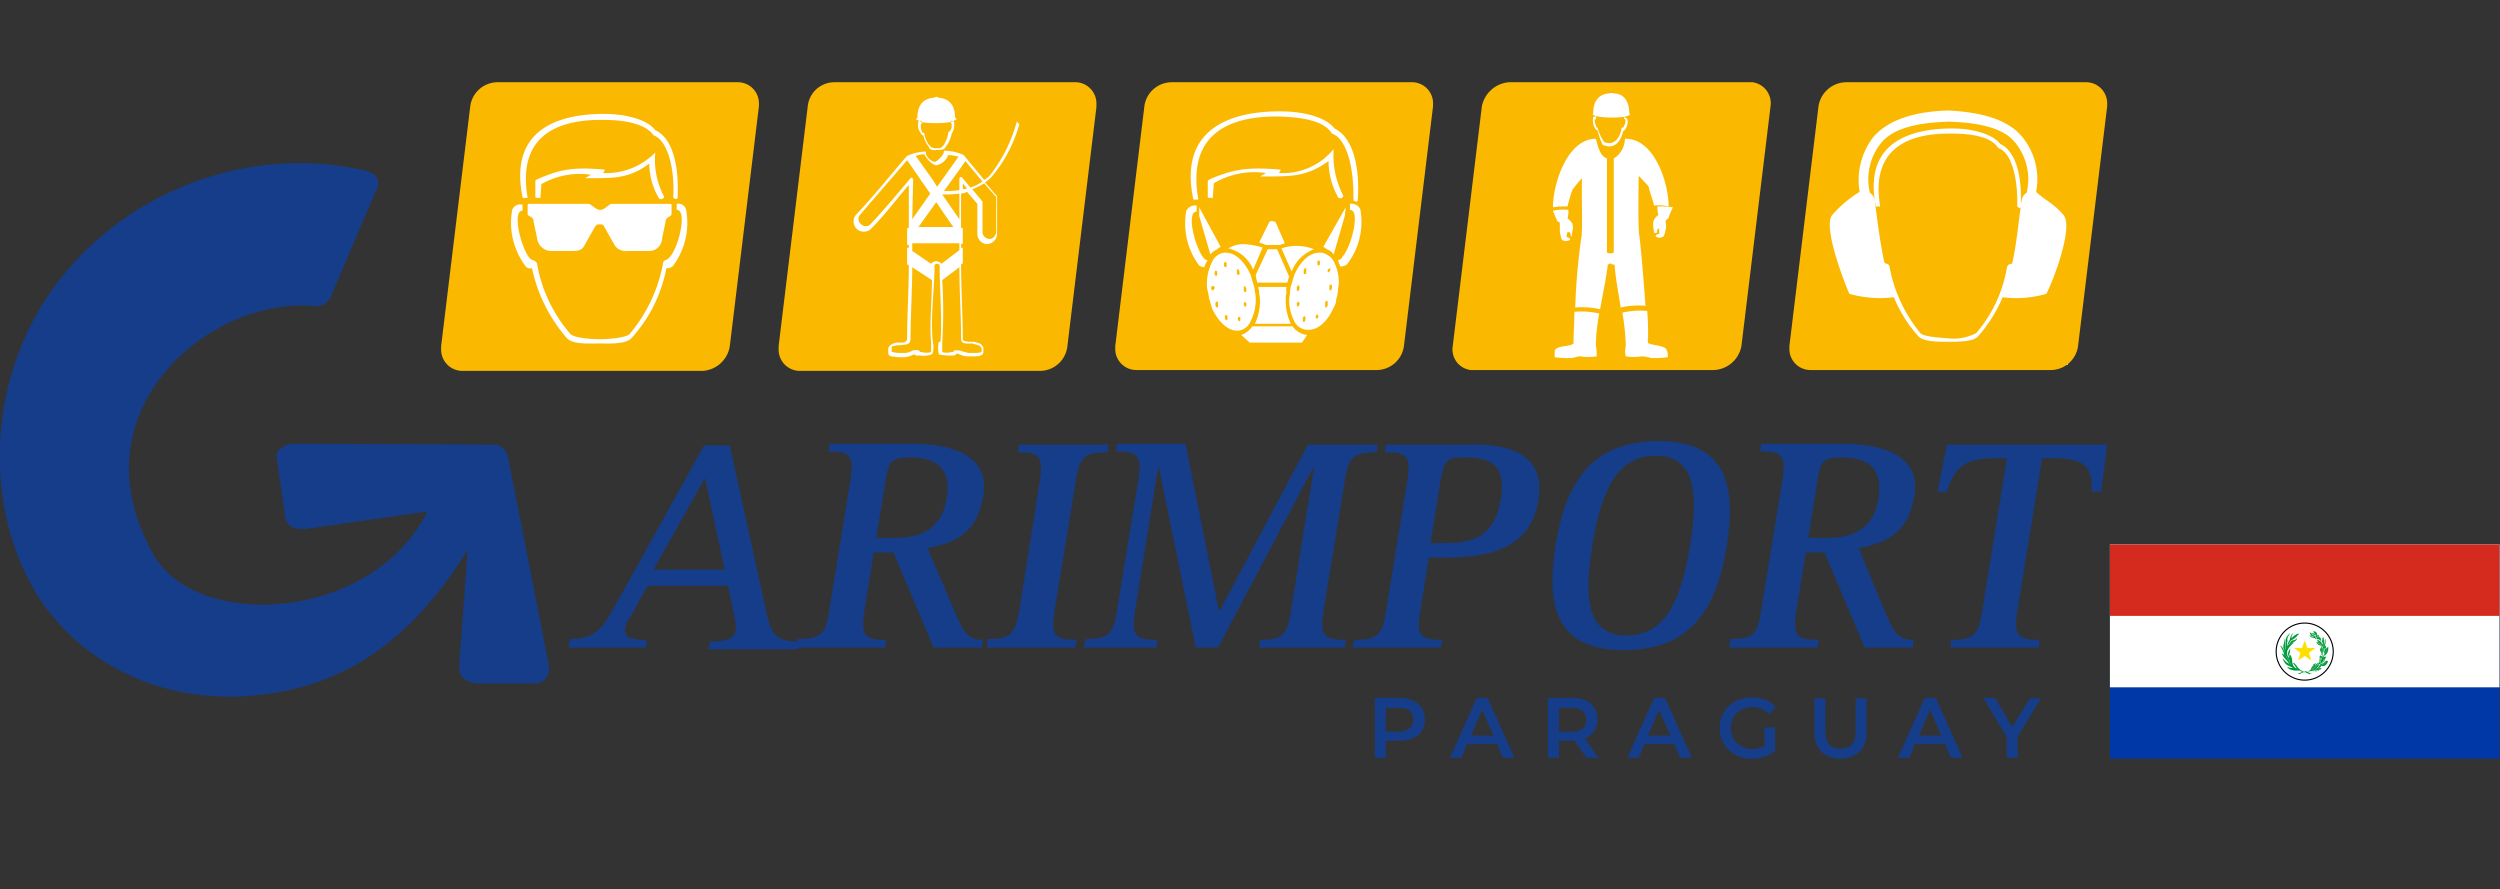 <svg id="Capa_1" data-name="Capa 1" xmlns="http://www.w3.org/2000/svg" viewBox="0 0 291.86 103.82"><rect x="0" y="0" width="291.86" height="103.82" fill="#333333" stroke="none"/><defs><style>.cls-1,.cls-6{fill:#fff;}.cls-2{fill:#153d89;}.cls-3{fill:#fab900;}.cls-4{fill:#0038a8;}.cls-5{fill:#d52b1e;}.cls-6,.cls-8{stroke:#000;}.cls-6{stroke-miterlimit:10;stroke-width:0.13px;}.cls-7,.cls-8{fill:#009b3a;}.cls-8{stroke-width:0.04px;}.cls-9{fill:#fedf00;}</style></defs><rect class="cls-1" x="57.8" y="12.4" width="24" height="29.2"/><rect class="cls-1" x="98.2" y="10.8" width="24" height="31.8"/><rect class="cls-1" x="136.2" y="10.8" width="24" height="31.8"/><rect class="cls-1" x="213.2" y="10.8" width="28.2" height="31.8"/><rect class="cls-1" x="177" y="10.8" width="24.2" height="31.8"/><path class="cls-2" d="M66.4,75.6h9l.1-.9c-1.9,0-2.7-.3-2.5-1.4a3.1,3.1,0,0,1,.6-1.3l2-3.6H85l.8,3.9a5.7,5.7,0,0,1,.1,1.3c-.2,1.1-1.5,1.3-3,1.3l-.2.9H93.2l.2-.9c-2.6,0-3.3-.6-3.9-3.3L85.2,52h-3L71.7,70.9c-1.6,3-2.7,3.7-5.2,3.7l-.1,1ZM82.3,55.8h0l2.3,10.7H76.3Z"/><path class="cls-2" d="M103.4,56c.3-2,.6-2.6,2.7-2.6,2.9,0,5.1,1,4.4,4.8-.5,3.3-2.7,4.6-6,4.6h-2.2l1.1-6.8ZM93,75.6h10.3l.2-.9c-2.6,0-3-.5-2.6-3.3l1.1-6.9h2.3L109,75.6h5.6l.2-.9c-1.9,0-2.3-.9-3.3-3.2L108.3,64c3-.6,5.8-1.6,6.5-6.2.8-4.8-4-6-8.4-6H96.9l-.2.9c2.6,0,3,.5,2.6,3.3L96.8,71.3c-.4,2.8-1,3.3-3.7,3.3Z"/><path class="cls-2" d="M115.2,75.6h10.3l.2-.9c-2.6,0-3-.5-2.6-3.3l2.5-15.3c.4-2.8,1.1-3.3,3.7-3.3l.1-.9H119l-.2.9c2.6,0,3,.5,2.6,3.3L119,71.3c-.5,2.8-1.1,3.3-3.7,3.3Z"/><path class="cls-2" d="M126.5,75.6H135l.1-.9c-2.6,0-3-.5-2.6-3.3l2.7-16.8h.1l4.3,21h2.6l11.1-21h.1l-2.7,16.8c-.4,2.8-1.1,3.3-3.6,3.3l-.1.9h10l.1-.9c-2.6,0-3-.5-2.6-3.3L157,56.1c.4-2.8,1.1-3.3,3.7-3.3l.1-.9h-8.1L142.4,71.3h-.1l-3.9-19.5h-8l-.1.9c2.6,0,3,.5,2.6,3.3l-2.5,15.3c-.4,2.8-1.1,3.3-3.6,3.3Z"/><path class="cls-2" d="M157.9,75.6h10.3l.2-.9c-2.6,0-3.1-.5-2.6-3.3l1-6.3h1.4c4.5,0,10.4-.4,11.4-6.7.8-4.9-2.7-6.5-7.4-6.5H161.8l-.1.9c2.6,0,3,.5,2.6,3.3l-2.5,15.3c-.4,2.8-1.1,3.3-3.6,3.3C158.1,74.7,157.9,75.6,157.9,75.6ZM168.2,56h0c.4-2.2.7-2.6,2.6-2.6,3.1,0,5.1.7,4.4,4.9-.8,4.9-3.9,5.1-7,5.1H167Z"/><path class="cls-2" d="M189.6,75.9c7.7,0,10.8-4.7,12-12.2s-.4-12.2-8-12.2-10.8,4.6-12,12.2S182,75.9,189.6,75.9Zm-3.7-12.2h0c.9-5.6,2.5-10.5,7.4-10.5s4.9,5,4,10.5-2.5,10.5-7.4,10.5-4.9-4.9-4-10.5Z"/><path class="cls-2" d="M212.2,56c.3-2,.6-2.6,2.7-2.6,2.9,0,5,1,4.4,4.8-.5,3.3-2.7,4.6-6,4.6h-2.2l1.1-6.8ZM201.9,75.6h10.3l.1-.9c-2.6,0-3-.5-2.6-3.3l1.1-6.9H213l4.7,11.1h5.6l.1-.9c-1.9,0-2.3-.9-3.3-3.2L217,64c3-.6,5.8-1.6,6.5-6.2.8-4.8-4.1-6-8.4-6h-9.5l-.1.9c2.6,0,3,.5,2.6,3.3l-2.5,15.3c-.4,2.8-1,3.3-3.6,3.3Z"/><path class="cls-2" d="M227.7,75.6H238l.1-.9c-2.6,0-3-.5-2.6-3.3l2.9-17.9h1.4c3.9,0,4.5,1.3,4.4,3.9h1.1l.7-5.5H227.3l-1.1,5.5h1.1c.8-2.6,1.8-3.9,5.6-3.9h1.4l-2.9,17.9c-.4,2.8-1.1,3.3-3.6,3.3Z"/><path class="cls-2" d="M33.6,80.6c9.1-2,15.5-7.6,21-16.4l-1,13.6c0,1.7,1.4,2,2.8,2h6.1a1.67,1.67,0,0,0,1.6-1.7v-.3l-4.7-24c-.2-1.2-.7-1.9-1.9-1.9l-23.4-.1c-1,.2-1.9.7-1.8,1.6l1,7c.2,1.3,1.5,1.5,2.8,1.3l13.8-2c-6.3,12.8-26.9,14.1-32,5-9.3-16.5,6.2-29.8,18.4-29a2.06,2.06,0,0,0,2.5-1.5h0l4.9-11.5c.7-1.2.8-2.3-1.1-2.8-17.6-4-36,6.4-41.1,23.3C-1.3,52.2-.2,62,4.3,69.4,9.6,77.8,20.3,83.4,33.6,80.6Z"/><path class="cls-3" d="M58.1,9.6h28A2.46,2.46,0,0,1,88.6,12v.4l-3.4,28A3.41,3.41,0,0,1,82,43.3H54a2.48,2.48,0,0,1-2.5-2.5v-.4l3.4-28A3.23,3.23,0,0,1,58.1,9.6ZM70.4,20.2h0a.76.76,0,0,0,.2-.4c-3.5-.3-5.1-.1-7.8,1.1-.2.1-.3.1-.3.3V23c0,.1.2.1.2.1H63c.1,0,.1,0,.1-.1s.1-1.3.1-1.5A9,9,0,0,1,69,20.4l-.7.4c3.3,0,5.1.1,7.5-1.7a8,8,0,0,0,1.1,4c.2.3.7.1.6-.2a9.18,9.18,0,0,1-1-5.1,8,8,0,0,1-6.1,2.4ZM61,23h0a.1.1,0,0,0,.1.1h.5c-1.2-6.9,3-9.2,8.9-9.1,2.6,0,4.9.5,5.8,1.8,1.5.5,2.5,3.5,2.3,7.3,0,0,.5.3.5,0,.2-3.8-.6-7-2.6-7.9-.9-1.2-3.3-1.9-6-1.9-5.3,0-11.1,1.8-9.5,9.7Zm9,1.5h0c-.4,0-1-.7-1.3-.7H61.8c-.1,0-.2,0-.2.2v1c0,.3.7.2.7.9l.4,1.9a1.7,1.7,0,0,0,1.5,1.5h2.5c.6,0,1.2,0,1.5-.6l1.3-2.3c.1-.1.2-.2.3-.2h.4c.1,0,.3.1.3.2l1.3,2.3a1.62,1.62,0,0,0,1.5.6h2.6a1.52,1.52,0,0,0,1.4-1.5l.4-1.9c0-.6.7-.6.7-.9V24c0-.1,0-.2-.2-.2H71.4c-.3,0-.8.7-1.3.7Zm7.4,6.3h0A17.86,17.86,0,0,1,73.5,39c-.4.4-2.2.6-3.5.6s-3-.2-3.4-.6a16.91,16.91,0,0,1-3.9-8.2c-.1-.4-.6-.4-.8-.6-1-1-2.2-5.6-.9-5.6v-.7a1,1,0,0,0-1.2.6A8.39,8.39,0,0,0,61.3,31a.67.67,0,0,0,.8.3h0a18.19,18.19,0,0,0,4.1,8.2c.7.7,2.4.6,3.6.6H70c1.2,0,3,.1,3.7-.6a16.8,16.8,0,0,0,4.1-8.2h0a.86.86,0,0,0,.8-.3,8.39,8.39,0,0,0,1.5-6.5.92.92,0,0,0-1.1-.7v.7c1.3,0,.2,4.6-.9,5.6-.2.3-.7.2-.7.7Z"/><path class="cls-3" d="M97.4,9.6h28A2.48,2.48,0,0,1,128,12v.5l-3.4,28a3.23,3.23,0,0,1-3.2,2.8h-28a2.48,2.48,0,0,1-2.5-2.5v-.4l3.4-28A3.13,3.13,0,0,1,97.4,9.6Zm13.3,6h0a3.58,3.58,0,0,1-.4,1.1,1,1,0,0,1-.4.5c-.1.1-.2.1-.4.1h-.2a.75.75,0,0,1-.5-.1h-.1c-.1-.2-.3-.3-.4-.5a3.58,3.58,0,0,1-.4-1.1h0v-.1h-.2a1.42,1.42,0,0,1-.2-.6v-.4h.1v-.4h-.1a.37.37,0,0,0-.3.1h0v.1a1.39,1.39,0,0,0,.2,1.1.35.35,0,0,1,.1.2l.1.1.1.1h.1a3.1,3.1,0,0,0,.6,1.3l.1.2.1.1a.88.88,0,0,0,.7.1h.2a1.7,1.7,0,0,0,.7-.1h0a4.13,4.13,0,0,0,.7-1.1c0-.1.1-.2.1-.3s.1-.2.1-.3H111a.1.1,0,0,0,.1-.1,1.61,1.61,0,0,0,.3-.9v-.4c0-.1-.1-.1-.2-.2H111v.3h.1v.4a.86.86,0,0,1-.3.6h-.1v.2Zm-4.2,15.6h0c0,2.6-.2,5.7-.2,8.3,0,.8-.5.7-1.2.8h-.3c-.2,0-.3.1-.5.1s-.2.2-.2.3h0v.4h0c.2,0,.5.1.8.1h.8a1.85,1.85,0,0,0,.7-.2,1.06,1.06,0,0,1,.8-.1.22.22,0,0,1,.2.2h.2a2,2,0,0,0,1.1,0V40h0c-.2-2.2.1-5.1.1-7.3l-2.3-1.5Zm5.7,8.3h0c0-2.6-.2-5.7-.2-8.3l-2,1.5a59.27,59.27,0,0,1,0,7.3h0v1.1a2,2,0,0,0,1.1,0h.2a.22.22,0,0,1,.2-.2,2,2,0,0,1,.8.1c.2.1.5.1.7.2h.8a2.49,2.49,0,0,0,.8-.1h0v-.4c0-.1-.1-.2-.2-.3s-.3-.1-.5-.2h0a.37.37,0,0,1-.3-.1c-.9,0-1.4.1-1.4-.6Zm-2.6.4h0a3.3,3.3,0,0,0,0,1.4.1.1,0,0,0,.1.1h0a6.15,6.15,0,0,0,1.4.1h.3a.22.22,0,0,0,.2-.2.9.9,0,0,1,.5.1,2.35,2.35,0,0,0,.8.2h.8a2.2,2.2,0,0,0,.8-.1h0c.2-.1.3-.2.3-.4v-.5a1,1,0,0,0-.4-.5,6.37,6.37,0,0,0-.7-.2h-.4a2,2,0,0,1-.7-.1c-.1,0-.2-.1-.2-.3,0-2.7-.2-5.9-.2-8.6l.1-.1a.1.1,0,0,0,.1-.1V29a.1.1,0,0,0-.1-.1l-.1.1v-.5c.2,0,.2-.1.2-.1V26.8c0-.2,0-.2-.2-.2v-4a1.85,1.85,0,0,0,.7-.2l1.2,1.4v3.5a1.2,1.2,0,0,0,1.1,1.2h0a1.22,1.22,0,0,0,1.2-1.2h0V23c0-.1,0-.2-.1-.2L115,21.3a5,5,0,0,0,.8-.7,16.28,16.28,0,0,0,3.2-6.1l-.3-.3a17.39,17.39,0,0,1-3,6.1,2.7,2.7,0,0,1-.8.7l-2.4-2.9a5.45,5.45,0,0,0-2.2-.5h-.1a.76.76,0,0,1-.1.4c-.1.2-.7.9-1,.9a1.5,1.5,0,0,1-1-.9v-.3a5.45,5.45,0,0,0-2.2.5l-.1.1c-1.9,2.2-3.8,4.6-5.8,6.7a1.2,1.2,0,1,0,1.7,1.7c1.6-1.6,2.9-3.4,4.4-5.1v5c-.1,0-.2,0-.2.2v1.6c0,.2,0,.2.2.2V29l-.1-.1a.1.1,0,0,0-.1.1v1.8a.1.1,0,0,0,.1.1l.1.1c0,2.7-.2,5.9-.2,8.6,0,.1-.1.2-.2.3s-.5.1-.7.1h-.3a1.42,1.42,0,0,0-.6.2.66.66,0,0,0-.4.5v.5c0,.2.1.3.3.4h0l.8.1h.8a2.35,2.35,0,0,0,.8-.2.9.9,0,0,1,.5-.1c0,.1.1.2.2.1h.3a2.77,2.77,0,0,0,1.3-.1h0c.1,0,.1-.1.2-.2a2.85,2.85,0,0,0,0-1.3v-.1c-.3-2.6.2-6.1.2-8.7a.27.27,0,0,1,.3-.3h0a.27.27,0,0,1,.3.3h0c0,2.7.3,6.1.1,8.8ZM107.9,18h0a3.55,3.55,0,0,0-1,.2l2,2.8.5.8,2.5-3.5a5,5,0,0,0-1.2-.2,1.89,1.89,0,0,1-1.4,1.2c-.6-.1-1.2-.9-1.4-1.3Zm-1.4,7.6h0l2.1-3-.7-1-2-2.9-5.6,6.5a.84.84,0,0,0,.4,1.1.74.74,0,0,0,.9-.1c1.6-1.7,3.2-3.6,4.7-5.4.1-.1.3-.1.3.3l-.1,4.5Zm6.4-3.6h0l-.5-.6v.7Zm-2.7.3h0a10.87,10.87,0,0,0,1.8-.1V20.9c0-.2.2-.3.3-.2l1,1.2a6.11,6.11,0,0,0,1.4-.7l-2-2.4-.4.6-2.1,2.9Zm4.7-.9h0a9.14,9.14,0,0,1-1.4.7l1.1,1.3a.1.1,0,0,0,.1.1v3.6a.86.86,0,0,0,.8.8c.4,0,.7-.3.8-.8V23c0-.1,0-.1-.1-.1l-1.3-1.5ZM112,22.6h0a13.4,13.4,0,0,1-2,.1l2,2.9Zm-5.5,6.7h0l2.2,1.5a.75.75,0,0,1,1.2,0l2.1-1.6v-.8h-5.5v.9Zm4.8-2.8h0l-.5-.7-1.5-2.2-2,2.8-.1.1Zm.2-12.7h0c0-1.2-.4-2.3-2-2.4,0-.1-.1-.1-.2-.1a.35.35,0,0,0-.2.1c-1.6.1-2,1.2-2,2.4a.35.35,0,0,0-.2.1,3.55,3.55,0,0,0,.9.4,13.1,13.1,0,0,0,2.8,0,2.1,2.1,0,0,0,1.1-.4c-.1-.1-.1-.2-.2-.1Z"/><path class="cls-3" d="M136.8,9.6h28a2.46,2.46,0,0,1,2.5,2.4v.4l-3.4,28a3.23,3.23,0,0,1-3.2,2.8h-28a2.46,2.46,0,0,1-2.5-2.4v-.4l3.4-28A3.23,3.23,0,0,1,136.8,9.6Zm19.5,20.8Zm-7-10.2h0a.76.76,0,0,0,.2-.4c-3.7-.3-5.4-.1-8.2,1.1-.1.1-.3.1-.3.3V23c0,.1.2.1.3.1h.2c.1,0,.1,0,.1-.1,0-.3.1-1.3.1-1.6a9.27,9.27,0,0,1,6.1-1.2l-.7.4c3.5,0,5.4.1,8-1.8a8.77,8.77,0,0,0,1.1,4.2c.2.3.7.1.6-.2a10.12,10.12,0,0,1-1.1-5.4,7.67,7.67,0,0,1-6.4,2.8Zm-10,3h0a.1.1,0,0,0,.1.1h.5c-1.3-7.3,3.1-9.8,9.5-9.7,2.7.1,5.2.5,6.1,2,1.6.5,2.6,3.7,2.5,7.8,0,0,.5.3.5,0,.3-4-.6-7.4-2.7-8.4-1-1.3-3.5-2-6.4-2-5.7,0-11.8,2-10.1,10.2Zm1.3,8h0a2,2,0,0,1,.4-.8h0a.76.76,0,0,1-.4-.2c-1-1-2.2-5.5-.9-5.5V24a1.14,1.14,0,0,0-1.2.6A8.16,8.16,0,0,0,140,31a1.42,1.42,0,0,0,.6.2Zm6.2,1.8h3.5v-.1c.1-.2.1-.4.2-.6l-1.4-3.2H148l-1.4,3a3.71,3.71,0,0,0,.2.9Zm6.6-3.9h0a5.52,5.52,0,0,0-3.8-.1l1.2,2.7A4.45,4.45,0,0,1,153.4,29.1Zm-5.6-.5h1.6l.6-.2-1.1-2.5h-.1a.5.5,0,0,0-.6,0h0L147,28.3l.8.3Zm2.4,4.9h-3.3c0,.2.1.4.1.6s.1.7.1,1a6.26,6.26,0,0,1-.6,2.7h4.2a6.26,6.26,0,0,1-.6-2.7,3.4,3.4,0,0,1,.1-1A1.15,1.15,0,0,1,150.2,33.5ZM145.9,40H152l.6-.9h-.1a2.47,2.47,0,0,1-1.6-1h-4.7a2.56,2.56,0,0,1-1.3,1l1,.9Zm-2.8-10.5h-.2a1.77,1.77,0,0,0-1.4,1.1,5.42,5.42,0,0,0-.6,2.5,2.77,2.77,0,0,0,.1.9h0c.1.3.1.7.2,1s.2.7.3,1c.7,1.5,1.8,2.6,2.9,2.6h.2a1.77,1.77,0,0,0,1.4-1.1,5.42,5.42,0,0,0,.6-2.5h0a2.77,2.77,0,0,0-.1-.9,3.55,3.55,0,0,0-.2-1c-.1-.3-.2-.7-.3-1-.7-1.6-1.8-2.6-2.9-2.6Zm11.2,0H154c-1.1,0-2.2,1-2.9,2.6-.1.3-.2.7-.3,1a3.55,3.55,0,0,0-.2,1c0,.3-.1.6-.1.9h0a5.42,5.42,0,0,0,.6,2.5,1.75,1.75,0,0,0,1.5,1h.2c1.1,0,2.2-1,2.9-2.6a1.93,1.93,0,0,0,.3-1,3.55,3.55,0,0,0,.2-1h0c0-.3.1-.6.1-.9a5.42,5.42,0,0,0-.6-2.5,2.07,2.07,0,0,0-1.4-1Zm-12.4,2.1h0a.31.31,0,0,0-.1.2h0V32a.22.22,0,0,0,.2.2h0a.1.1,0,0,0,.1-.1v-.4A.31.31,0,0,0,141.9,31.6Zm-.4,1.8h0c-.1.1-.1.1-.1.2h0v.1h0a.22.22,0,0,0,.2.2h0a.1.1,0,0,0,.1-.1.1.1,0,0,1,.1-.1v-.1h0v-.1c-.1-.1-.1-.1-.3-.1Zm.5,1.8h0a.31.31,0,0,0-.1.2v.3a.22.22,0,0,0,.2.2h0a.1.1,0,0,0,.1-.1v-.5a.35.35,0,0,0-.2-.1Zm1.1,1.6h0a.1.1,0,0,0-.1.1V37h0v.2c.1.1.1.2.2.2h0l.1-.1V37h0v-.1c0-.1-.1-.1-.2-.1Zm1.5.2h0c-.1,0-.1.1,0,0a.31.31,0,0,0-.1.2h0v.1h0s.1.2.2.2h0a.1.1,0,0,0,.1-.1v-.3h0V37Zm.7-1.7h0a.1.1,0,0,0-.1.1v.1h0v.1h0s.1.2.2.2h0a.1.1,0,0,0,.1-.1v-.2h0v-.1c-.1-.1-.1-.2-.2-.1Zm0-1.9h0l-.1.1v.4h0a.22.22,0,0,0,.2.2h0a.1.1,0,0,0,.1-.1v-.1h0v-.2c-.1-.2-.1-.3-.2-.3Zm-.8-2h0a.31.31,0,0,0-.1.2v.3a.22.22,0,0,0,.2.2h0a.1.1,0,0,0,.1-.1v-.1h0v-.1h0c0-.3-.1-.3-.2-.4Zm10.6,0h0l-.1.1h0v.1h0v.1a.1.1,0,0,0,.1.1h0l.2-.2v-.4c-.1.2-.1.2-.2.2Zm.3,1.8h0c-.1,0-.1.1-.2.1v.5a.1.1,0,0,0,.1.1h0c.1,0,.1-.1.2-.2h0v-.2a.37.37,0,0,0-.1-.3Zm-.5,1.9h0c-.1,0-.1.1-.2.2v.5a.1.1,0,0,0,.1.1h0c.1,0,.1-.1.2-.2h0v-.2c0-.3,0-.3-.1-.4Zm-1.1,1.6h0c-.1,0-.1.1-.2.2h0V37h0v.1l.1.1h0c.1,0,.1-.1.2-.1s0,0,0-.1h0v-.1c0-.1,0-.1-.1-.2Zm-1.5.2h0c-.1,0-.1.1-.2.2s0,0,0,.1v.1h0v.2l.1.1h0c.1,0,.1-.1.2-.2h0V37c0,.1,0,0-.1-.1Zm-.7-1.7h0c-.1,0-.1.1-.2.2s0,0,0,.1v.1h0v.1l.1.1h0c.1,0,.1-.1.2-.2h0v-.2a.31.31,0,0,0-.1-.2Zm0-1.9h0c-.1,0-.1.1-.2.2s0,0,0,.1v.3l.1.1h0c.1,0,.1-.1.2-.2h0v-.2a.37.37,0,0,0-.1-.3Zm.8-2h0c-.1,0-.1.1-.2.2h0v.4a.1.1,0,0,0,.1.1h0a.35.35,0,0,0,.2-.1v-.3c0-.2,0-.3-.1-.3.1,0,.1-.1,0,0Zm1.6-.9h0a.35.35,0,0,0-.2.1v.4l.1.1h0c.1,0,.1-.1.2-.1h0v-.2h0c0-.1,0-.1-.1-.3C154.1,30.5,154.1,30.4,154,30.4Zm-11,.2h0a.1.1,0,0,0-.1.1v.1h0V31a.22.22,0,0,0,.2.2h0a.1.1,0,0,0,.1-.1v-.3h0c0-.2-.1-.2-.2-.2Zm14.1-6.4h0l-2.6,4.6c.1.1.3.2.4.3a1.56,1.56,0,0,1,.8.6l1.3-4.5.1-1Zm-17.1,0h0v1l1.3,4.5a2.41,2.41,0,0,1,.8-.6c.1-.1.3-.2.4-.3Zm7.4,4.7h0a8.52,8.52,0,0,0-2.3-.4,3.37,3.37,0,0,0-1.7.5,4.06,4.06,0,0,1,2.9,2.5l1.1-2.6Zm8.8,1.5h0c.1.3.2.5.3.8v-.1h0v0h0a1,1,0,0,0,.8-.3,8.07,8.07,0,0,0,1.5-6.4,1.14,1.14,0,0,0-1.2-.6v.7c1.3,0,.1,4.5-.9,5.5,0,.2-.3.3-.5.4Z"/><path class="cls-3" d="M215.5,9.6h28A2.46,2.46,0,0,1,246,12v.4l-3.4,28a3.23,3.23,0,0,1-3.2,2.8h-28a2.46,2.46,0,0,1-2.5-2.4v-.4l3.4-28A3.31,3.31,0,0,1,215.5,9.6Zm12,3.3h0c-3.8.1-7,1-8.8,3.1a8.22,8.22,0,0,0-1.6,6.4,13.9,13.9,0,0,0-3.2,2.7c-1.1,1.3,1.3,7.6,2,9.2a13.12,13.12,0,0,0,5.2.4,15.61,15.61,0,0,0,2.9,4.6c.6.6,2.3.6,3.3.6h.2c1.1,0,2.8,0,3.4-.6a17,17,0,0,0,2.9-4.6,12.49,12.49,0,0,0,5.1-.4c.8-1.5,3.2-7.8,2-9.2s-2-1.6-3.2-2.7a7.75,7.75,0,0,0-1.6-6.4c-1.7-2.1-4.9-2.9-8.6-3.1ZM220,30.7h0c.2.1.6.1.6.5a17.09,17.09,0,0,0,3.6,7.7c.4.4,2,.5,3.2.6a5.89,5.89,0,0,0,3.3-.6,15.68,15.68,0,0,0,3.6-7.7.55.55,0,0,1,.6-.4c.5-2.2.7-4.4,1-6.6-.1.2-.4-.1-.4-.1.1-3.6-.8-6.4-2.2-6.8-.8-1.3-3-1.7-5.4-1.7-5.6-.1-9.5,2.1-8.4,8.5H219c-1.5-7.4,3.9-9.1,8.9-9.1,2.5,0,4.8.7,5.6,1.8,1.8.8,2.6,3.7,2.4,7.2v-.3l.1-.1a1.25,1.25,0,0,1,.6-1.1,6.73,6.73,0,0,0-1.3-5.8c-1.6-2.1-5.3-2.4-7.8-2.5-2.5.1-6.2.4-7.9,2.5a6.73,6.73,0,0,0-1.3,5.8,1.38,1.38,0,0,1,.6,1.1v.1c.3,2.3.6,4.7,1.1,7Zm7.8-9.4h0c.1-.1.1-.2.2-.4-3.2-.2-4.7-.1-7.2,1-.1.1-.3.1-.3.3v1.7c0,.1.1.1.2.1h.3a6.6,6.6,0,0,1,.1-1.4,9.11,9.11,0,0,1,5.4-1.1l-.6.4c3.1,0,4.8.1,7-1.6a7.87,7.87,0,0,0,1,3.7c.1.3.7.1.5-.2a9,9,0,0,1-.9-4.8,6.77,6.77,0,0,1-5.7,2.3Z"/><path class="cls-3" d="M204.2,9.6h-28a3.51,3.51,0,0,0-3.2,2.8l-3.4,28a2.42,2.42,0,0,0,2.1,2.8h28.4a3.42,3.42,0,0,0,3.2-2.8l3.4-28a2.47,2.47,0,0,0-2.1-2.8ZM186,13.2c0-1.1.4-2.2,1.9-2.3,0-.1.4-.1.4,0,1.5,0,1.9,1.2,1.9,2.3C191,13.9,185.4,13.9,186,13.2Zm.5,2c-.1,0-.1,0-.2-.1a1.74,1.74,0,0,1-.3-1.4c0-.1.2-.1.3-.1s0,.2,0,.3-.1,0-.1,0c-.1.2.1.8.2,1h.1a5.31,5.31,0,0,0,.8,1.7c1.1.4,1.8-.4,2-1.6a.1.1,0,0,1,.1-.1h.1c.1-.2.4-.7.2-1h-.1v-.2c.8,0,.3,1.5-.1,1.6-.3,1.3-1.1,2.2-2.4,1.6h0a8.51,8.51,0,0,1-.6-1.7Zm-5.2,9.4a5.46,5.46,0,0,1,1.8-.1,3.4,3.4,0,0,1-.1,1c.9.7.6,1,.5,2v.1h-.1s0-.4-.2-.5H183a1.27,1.27,0,0,0-.1.6h0a.52.52,0,0,1,.4.2V28h0c-.3.2-.9.2-1-.1a3.55,3.55,0,0,1-.2-1V26h0c-.1-.1-.2-.1-.3-.2C181.6,25.3,181.4,24.9,181.3,24.6Zm5.1,17a6,6,0,0,1-1.9,0c-.4,0-.8.2-1.1.2a12.1,12.1,0,0,1-1.9-.1V41a.35.35,0,0,1,.1-.2.1.1,0,0,1,.1-.1h0c.6-.4,1.5-.2,2-.6,0-1.2.1-2.5.1-3.7a9.47,9.47,0,0,1,2.9.2,23.25,23.25,0,0,0-.4,3.7A5.28,5.28,0,0,1,186.4,41.6Zm2.1-10.7a.6.6,0,0,1-.4-.1c-.1-.1-.2,0-.4.1-.2,1.7-.6,3.5-.9,5.2a9.47,9.47,0,0,0-2.9-.2,73.77,73.77,0,0,1,.7-8.1c.2-.6,0-6.2.1-7-.5.5-1,1.2-1.1,1.3a15.19,15.19,0,0,0-.6,2,9.7,9.7,0,0,0-1.7.1c0-2.8,1.7-8,5-8,.2.6.4,2,1.3,2.3v11c.1,0,.3.1.4.1s.3-.1.4-.1v-11a2.77,2.77,0,0,0,1.3-2.3c3.4-.1,5.1,5.1,5.1,7.9a4.73,4.73,0,0,0-1.7-.1c0-.2-.6-1.9-.6-2.1s-.6-.7-1.1-1.3h-.1c0,.7-.1,6.4.1,7,.3,2.7.5,5.4.7,8.1a9.25,9.25,0,0,0-2.9.2c-.2-1.5-.6-3.3-.7-5Zm6.2,10.8a12.1,12.1,0,0,1-1.9.1,5.16,5.16,0,0,0-1.1-.2,6,6,0,0,1-1.9,0,2.44,2.44,0,0,1,0-1.2,25.79,25.79,0,0,0-.4-3.9,9.25,9.25,0,0,1,2.9-.2,29.08,29.08,0,0,1,.1,3c0,.1-.1.8.1.8.5.2,1.1.2,1.6.4a.66.66,0,0,1,.5.4h0a2,2,0,0,1,.1.8Zm.1-16.3h0c0,.1-.1.1-.2.2l-.1.1h0c-.1.2,0,.4,0,.6a1.48,1.48,0,0,1-.1.7,1.42,1.42,0,0,1-.2.6.75.75,0,0,1-.9,0h0v-.1a.52.52,0,0,1,.4-.2v-.6h-.2a1.09,1.09,0,0,1-.1.5h-.3v-.1h0a4.87,4.87,0,0,1-.1-1.2,1.56,1.56,0,0,1,.6-.8,3.4,3.4,0,0,1-.1-1,10.87,10.87,0,0,1,1.8.1,10.41,10.41,0,0,0-.5,1.2Z"/><path class="cls-4" d="M246.32,63.56H291.8v25H246.32Z"/><path class="cls-1" d="M246.32,63.56H291.8V80.24H246.32Z"/><path class="cls-5" d="M246.32,63.56H291.8V71.9H246.32Z"/><path class="cls-6" d="M272.39,76.07a3.33,3.33,0,1,1-3.33-3.33A3.33,3.33,0,0,1,272.39,76.07Z"/><path class="cls-7" d="M271.43,75.42c-.12,0-.12.14-.12.14h0s0,.16.11.17.13-.11.13-.16,0-.14-.12-.15"/><path class="cls-7" d="M270.43,78.39a.42.42,0,0,1-.16,0H270c-.23,0,.38,0,.46-.06m-.61-.18s.09-.2.12-.24.09-.18.13-.23.1-.11.11-.07a1.34,1.34,0,0,0-.29.44.67.67,0,0,1-.07.11s0,.06,0,.06,0,0,0,0l0-.08Zm.88.13a.69.69,0,0,1-.17,0,.74.74,0,0,0-.27,0,1,1,0,0,0-.25,0,.52.52,0,0,1-.17,0s-.06,0,0,0l.11-.08.05-.07s.3-.37.27-.47.09-.2.07-.23a1,1,0,0,0-.26.11.56.56,0,0,0-.11.2s-.09.1-.09.1-.11.19-.14.31-.31.19-.31.19-.09,0,0,0,0,.06.07.06a2.33,2.33,0,0,0,.25-.07l.18,0a.24.24,0,0,0,.18,0,.33.33,0,0,1,.17,0,.33.33,0,0,0,.14,0,.88.88,0,0,0,.14-.07l.16-.07c.06,0,0,0,0,0"/><path class="cls-7" d="M269.9,78.7l-.43-.22a2.36,2.36,0,0,0-.26-.12.56.56,0,0,0-.16,0,.89.89,0,0,0-.18,0l.1,0,.14.07c.07,0,.07.08.07.08l.37.16.07.06s.07-.1.28-.08"/><path class="cls-7" d="M270.31,77.85c.13-.11.19-.27.29-.36s0,0,0,.07-.05,0-.06.06a1.27,1.27,0,0,0-.1.12.27.27,0,0,1-.09.1c-.06,0,0,.09-.05.11s-.09.08-.13.16,0,0-.06.07a2.42,2.42,0,0,0,.2-.33m-.29.36s-.26.16-.18.14l.38-.13a.77.77,0,0,0,.19-.17,1.69,1.69,0,0,0,.28-.32c0-.07.07-.17-.06-.4a.25.25,0,0,1-.07.09l-.12.09-.09.08-.33.62"/><path class="cls-7" d="M271,78h-.4a.23.23,0,0,0-.21.08l-.14.13h.06a.31.31,0,0,1,.27-.06.53.53,0,0,0,.22,0c.13,0,.12,0,.11,0l-.2,0-.22,0-.32.08.34,0a.22.22,0,0,0,.13,0,1,1,0,0,1,.21-.07.38.38,0,0,0,.11-.05s0,0,.06-.07,0,0,0,0m.15-.84a.59.59,0,0,1,.12-.2.31.31,0,0,1,.12,0s.1,0,0,0a.25.25,0,0,0-.14.08.69.69,0,0,1-.14.27,1,1,0,0,0-.09.13l-.05,0a.61.61,0,0,0,.19-.27Zm.5-.06a.22.22,0,0,0-.08,0,.48.48,0,0,0-.24.19.61.61,0,0,1-.21.12,1.08,1.08,0,0,0-.23.14s0,0,0,0h0a1.31,1.31,0,0,0,.37-.11.39.39,0,0,0,.17-.17s.07-.13.07-.08-.22.29-.32.33l-.21,0c-.09,0-.15,0-.14,0a.25.25,0,0,1,0-.07c.05,0,.15-.06.23-.1a.77.77,0,0,0,.22-.15.37.37,0,0,0,.07-.12.79.79,0,0,1,.06-.21c.11-.14.13-.18.13-.24s-.05,0-.08,0a.79.79,0,0,1-.21.06c-.12,0-.12.11-.14.15a.17.17,0,0,1-.08.09.48.48,0,0,0-.1.15s0,.06-.07.06A1.58,1.58,0,0,1,271,77a.41.41,0,0,0,0-.15s0-.1,0-.11-.05-.07-.05-.07-.05.27,0,.37a1.62,1.62,0,0,1,0,.3c.11,0,0,.18,0,.22s-.1,0-.13.09l-.26.36.28-.08s0,0,0,0,0-.16.05-.19a.18.18,0,0,1,.16,0,.61.61,0,0,0,.3,0,.63.63,0,0,0,.26-.2,1.54,1.54,0,0,0,.14-.23s.07-.12,0-.11"/><path class="cls-7" d="M270.88,77.9l.06-.06a.07.07,0,0,0-.05-.12.15.15,0,0,0-.12.08c-.06.08,0,.11.06.11h.05"/><path class="cls-7" d="M270.73,77.39c0,.07-.06.14,0,.16a.09.09,0,0,0,.06,0,.22.22,0,0,0,.12-.08c0-.06.06-.12,0-.15a.1.1,0,0,0-.14,0"/><path class="cls-7" d="M271,76.62s0,0,0,0l-.09-.11a.21.21,0,0,0-.11.16.66.66,0,0,1,0,.2.34.34,0,0,1,0,.15.3.3,0,0,0,0,.22l0,.13,0,0h.06a1.23,1.23,0,0,0,.05-.13,1,1,0,0,0,0-.19.51.51,0,0,1,0-.25.21.21,0,0,1,.09-.12"/><path class="cls-7" d="M271.06,76.75a.11.11,0,0,0,.07,0,.15.15,0,0,0,0-.1c-.07-.14-.16,0-.16,0-.08.17.07.18.07.18"/><path class="cls-7" d="M271.3,76.5c-.1,0-.15.19-.15.19a.22.22,0,0,1-.08.09c-.05,0,0,.08,0,.18a1,1,0,0,1-.06.25l0,.06s0,0,0,0,.14-.1.16-.24.19-.13.19-.13h-.05c-.17-.08,0-.29,0-.33s.06,0,0,0"/><path class="cls-7" d="M271.27,76.72c0,.11.09.11.12.09l0,0c.06-.08,0-.13,0-.14s-.09,0-.14.09"/><path class="cls-7" d="M271,76.33c0,.06.14.25.16.24s0,0,0,0l0-.11a1.05,1.05,0,0,0-.05-.19A.93.93,0,0,1,271,76a.51.51,0,0,1,0-.25s0,0,0,0a.8.8,0,0,0-.14-.09.79.79,0,0,1,0,.14.17.17,0,0,0,0,.08s0,.08.06.18l.12.25m.76-.88,0,.08-.23.19s-.12,0-.22.31a1.13,1.13,0,0,0,0,.5h0v0l0-.15a.74.74,0,0,1,.14-.22c0-.07.08-.16.08-.16a2.64,2.64,0,0,1,.14-.29c0,.09-.35.66-.39.85l.11,0a2.23,2.23,0,0,0,.26-.33,1.27,1.27,0,0,0,.12-.34c0-.07,0-.39,0-.39"/><path class="cls-7" d="M271.07,75.51a.22.22,0,0,0-.09-.06s0,.09,0,.15a1.47,1.47,0,0,1,0,.21.56.56,0,0,0,0,.22,1.18,1.18,0,0,0,.11.18,2.11,2.11,0,0,1,.08.32,3.44,3.44,0,0,1,0-.46,1.29,1.29,0,0,0,0-.34.66.66,0,0,0-.12-.22m.24-.35a.44.44,0,0,0,.07-.19.81.81,0,0,0,0-.16s0-.08,0-.08,0,0,0,.06a1.05,1.05,0,0,0,0,.12.44.44,0,0,1,0,.14c0,.06,0,.12,0,.14l0,.08a.31.31,0,0,0,0,.1.8.8,0,0,0,0,.11.08.08,0,0,1,.07,0s0-.09,0-.11a1.38,1.38,0,0,1,.05-.25.75.75,0,0,0,0-.37,1.23,1.23,0,0,1,0-.17.34.34,0,0,0-.08.19s0,.17,0,.3a2.49,2.49,0,0,1-.08.38"/><path class="cls-8" d="M271.31,75.16h0"/><path class="cls-7" d="M271.12,74.41s0,0,0,0v.07a.65.65,0,0,0,0,.11.17.17,0,0,1,0,.11s0,.09,0,.16a1.17,1.17,0,0,1,.05.11s0,.07,0,.12a.14.14,0,0,0,0,.07s0,.05,0,0a.49.49,0,0,0,0-.15.33.33,0,0,1,0-.24s0,0,0-.08a.5.5,0,0,0,0-.13v-.12m-.14.33a.59.59,0,0,0,.07.17.84.84,0,0,1,.06.14.23.23,0,0,1,0,.07v.09l-.2-.12-.18-.14a.55.55,0,0,1-.17-.3l-.06,0a.49.49,0,0,0,.16.42,1.46,1.46,0,0,0,.25.15c.14.06.12.12.17.24a1.44,1.44,0,0,1,.1.22s0,.54,0,.54v0a2.7,2.7,0,0,1,.18-.52s-.12,0-.11-.2l0-.12a.51.51,0,0,1,0-.23,1,1,0,0,0,0-.31c0-.08,0-.11,0-.19a2.74,2.74,0,0,0-.07-.33c0-.06,0-.07,0-.12s0-.08,0-.08,0,.08,0,.08a.93.93,0,0,1,0,.1,2.38,2.38,0,0,0-.07.27s0,.11,0,.11v.07"/><path class="cls-7" d="M271.1,75.44a.18.18,0,0,0-.05-.07.66.66,0,0,0-.25-.17c-.16-.08-.2-.2-.28-.26l-.11,0,.09.13a.3.3,0,0,0,.11.16.63.63,0,0,0,.26.13,1,1,0,0,1,.23.12m-.5-.75a.71.71,0,0,0,.13.26,1.22,1.22,0,0,0,.38.29A.75.75,0,0,0,271,75a.81.81,0,0,0-.41-.28s0,0,0,0m.36.08c.07-.15-.14-.29-.19-.4s0,0,.07.06l.12.17,0-.13-.24-.22s-.08.06-.08.06c0,.2.29.46.29.46"/><path class="cls-7" d="M270.54,74.42l-.08,0,0,.09,0,0s.08.11.12.12l.16,0a1.92,1.92,0,0,1,.23.16,2.27,2.27,0,0,1-.33-.46l0-.12h-.09s0,.08,0,.1"/><path class="cls-7" d="M269.65,74.25l.13.1a1.08,1.08,0,0,0,.32.14l.16,0c0-.06.08-.06.08-.06l-.2,0a.55.55,0,0,1-.38-.18,1,1,0,0,0,.46.19c.61-.06-.19-.08-.26-.12a.85.85,0,0,1-.13-.12h-.18s-.09,0,0,.07"/><path class="cls-7" d="M270.38,74.6a.06.06,0,0,0,.07,0s0-.08-.07-.1a.08.08,0,0,0-.11,0c0,.06.07.1.07.1s0,0,0,0m.06-.35c-.05,0-.07,0-.05.13s.14,0,.14,0h0s0,0,0-.08-.06-.08-.12-.08m.21.06h0"/><path class="cls-7" d="M270.65,74.31h0s.05-.07.05-.07a.08.08,0,0,0-.05-.11c-.1,0-.1.07-.1.07s.07.12.08.12m-.46-.41s.06.1.07.11a.69.69,0,0,1,.1.12,1.46,1.46,0,0,1,.11.18h0a.71.71,0,0,0-.06-.22.53.53,0,0,0-.11-.14l-.08-.1a3.88,3.88,0,0,1,.32.47s0-.12,0-.19a.51.51,0,0,0-.09-.28.31.31,0,0,0-.15-.13,1.27,1.27,0,0,1-.18-.06c-.07,0,0,0,0,.09a1.16,1.16,0,0,1,.06.16"/><path class="cls-7" d="M269.93,74.22a.37.37,0,0,0,.24.12c.14,0,.15,0,.15,0s.08,0,0-.07a1.44,1.44,0,0,1-.51-.32s0,0,.09,0l.1.08a1.25,1.25,0,0,0,.18.11.5.5,0,0,0,.15.05s0,0,0,0,0-.06-.09-.13a.8.8,0,0,1-.13-.13l-.22,0c-.08,0-.24-.13-.23-.1a.52.52,0,0,0,.06.21.55.55,0,0,0,.15.19"/><path class="cls-7" d="M268.76,78.46l-.52.2-.13,0a.42.42,0,0,1,.31.05l.52-.24,0,0a.28.28,0,0,0-.16,0"/><path class="cls-7" d="M268.3,78.11a0,0,0,0,0,0,0s0,0,.1,0a.2.2,0,0,0,.16,0,.46.46,0,0,0-.27,0"/><path class="cls-7" d="M267.35,77.06l0-.14a2.67,2.67,0,0,0-.07-.47s0,0,0-.06-.06.13-.06.24a1.28,1.28,0,0,0,.37,1Z"/><path class="cls-7" d="M269.47,78.15s0,0,0,0a.19.19,0,0,1,.1-.05h.08s.06,0,.05,0a.12.12,0,0,1-.1,0h-.12"/><path class="cls-7" d="M269.14,78.5l-.31-.14a1.41,1.41,0,0,1-.6-.48,2.69,2.69,0,0,0-.43-.5c-.05,0-.06,0-.07,0s0,0,0,.06.14.2.18.27.2.26.2.34,0,0,0,0a.8.8,0,0,1-.44-.49,1.64,1.64,0,0,1-.08-.49,1.32,1.32,0,0,0-.16-.54s-.08-.12-.09-.1a.57.57,0,0,0,0,.16v.14s0,.31,0,.33-.08.22.26.55c0,0,0,0,0,0a1,1,0,0,1-.35-.52,1.42,1.42,0,0,1,0-.73,1.19,1.19,0,0,0,.11-.64s0-.1,0-.08a1.32,1.32,0,0,1-.05.18.74.74,0,0,0-.08.15.66.66,0,0,0-.12.37,2,2,0,0,0,.07.34s0,.1,0,.11-.06-.09-.06-.09a1.1,1.1,0,0,1-.08-.76,2.26,2.26,0,0,1,.46-.65l.33-.28s0,0,0,0a1,1,0,0,0-.77.74s0,0,0,0,0,0,0,0a1.18,1.18,0,0,1,.44-.63l.42-.26a.58.58,0,0,0,.22-.24s.05-.09,0-.11,0,0,0,0a.58.58,0,0,1-.24.2c-.15.06-.27,0-.42.15a2.06,2.06,0,0,0-.27.39s0,.06-.05.06,0-.06,0-.06.2-.43.36-.51a3.51,3.51,0,0,0,.39-.24,3.4,3.4,0,0,0,.38-.38l.14-.15,0,0s-.12,0-.12,0a1.63,1.63,0,0,0-.85.64l-.08.09a.42.42,0,0,0-.05.1s.19-.28.19-.28l0-.17a1.58,1.58,0,0,1,.2-.43l.1-.11s-.05,0,0,0a1.22,1.22,0,0,0-.49.81.47.47,0,0,1-.12.25.78.78,0,0,0-.14.36c0,.07,0,.14-.05.22s0,.06,0,.06,0-.06,0-.06A3.4,3.4,0,0,1,267,75a1.76,1.76,0,0,1,.06-.17.92.92,0,0,1,0-.38,3,3,0,0,1,.19-.32,1.16,1.16,0,0,0,.07-.26s0,0,0,0a1.11,1.11,0,0,1-.19.27,1,1,0,0,0-.31.66s0,.18,0,.47a2.14,2.14,0,0,0,0,.53c0,.07,0,.07,0,.08s0,0,0,0a.77.77,0,0,1-.06-.31c0-.26,0-.46,0-.46a1,1,0,0,0-.15-.61s0,.09.05.18a1.09,1.09,0,0,1,0,.34,1.48,1.48,0,0,0-.09.6,3.38,3.38,0,0,0,.22.65s.08.09,0,0a2.59,2.59,0,0,1-.22-.45.73.73,0,0,0-.39-.46s-.07,0,0,0l.13.21a2.8,2.8,0,0,1,.15.3,3.92,3.92,0,0,1,.15.39l.07.18a.72.72,0,0,1,.17.13,1.19,1.19,0,0,1,.24.41.76.76,0,0,0,.12.19s0,0-.09-.09a1.93,1.93,0,0,0-.3-.52,1.6,1.6,0,0,0-.46-.28s.22.38.27.45l.26.29.27.33a.44.44,0,0,0,.1.12c.05.06.21.16.22.18s0,0,0,0l-.24-.16a2,2,0,0,1-.64-.51c-.05-.09-.08-.13-.1-.12a1.25,1.25,0,0,0,.52.79s.41.18.5.24a1.18,1.18,0,0,1,.19.11s0,0,0,0a1.93,1.93,0,0,1-.71-.16s-.08-.06,0,0a.87.87,0,0,0,.34.31,2.56,2.56,0,0,0,.59.14,3,3,0,0,1,.53,0c.07,0,.18.09.25.12l.24.08.09,0s.17,0,.18,0,0-.06,0-.06"/><path class="cls-7" d="M271.49,75.43s.06.13.06.13v-.1s0-.16,0-.16l0,0a.29.29,0,0,0-.06.1s0,0,.06,0"/><path class="cls-9" d="M269.06,74.76l.31.89.94,0-.75.56.27.9-.77-.53-.77.53.27-.9-.74-.56.93,0Z"/><path class="cls-2" d="M165,81.82a2.25,2.25,0,0,1,1,.86,2.65,2.65,0,0,1,0,2.63,2.25,2.25,0,0,1-1,.86,3.84,3.84,0,0,1-1.58.3H161.8v2h-1.29v-7h2.86A3.84,3.84,0,0,1,165,81.82ZM164.6,85a1.44,1.44,0,0,0,0-2,2.07,2.07,0,0,0-1.29-.35H161.8v2.76h1.51A2,2,0,0,0,164.6,85Z"/><path class="cls-2" d="M174.77,86.87h-3.48l-.69,1.61h-1.33l3.13-7h1.27l3.14,7h-1.35Zm-.43-1-1.31-3-1.3,3Z"/><path class="cls-2" d="M185.22,88.48l-1.42-2H182v2h-1.29v-7h2.86a3.82,3.82,0,0,1,1.57.3,2.25,2.25,0,0,1,1,.86A2.37,2.37,0,0,1,186.5,84a2.33,2.33,0,0,1-.39,1.35,2.27,2.27,0,0,1-1.09.84l1.6,2.29ZM184.76,83a2,2,0,0,0-1.28-.35H182v2.77h1.51a1.92,1.92,0,0,0,1.28-.37,1.41,1.41,0,0,0,0-2Z"/><path class="cls-2" d="M195.43,86.87H192l-.69,1.61h-1.33l3.13-7h1.27l3.14,7h-1.35Zm-.43-1-1.31-3-1.3,3Z"/><path class="cls-2" d="M206,84.92h1.23v2.77a4,4,0,0,1-1.26.66,4.81,4.81,0,0,1-1.47.23,3.92,3.92,0,0,1-1.91-.47,3.35,3.35,0,0,1-1.34-1.27,3.7,3.7,0,0,1,0-3.68,3.35,3.35,0,0,1,1.34-1.27,4,4,0,0,1,1.93-.47,4.21,4.21,0,0,1,1.59.29,3.06,3.06,0,0,1,1.2.85l-.81.79a2.61,2.61,0,0,0-1.92-.79,2.74,2.74,0,0,0-1.3.3,2.35,2.35,0,0,0-.9.87,2.64,2.64,0,0,0,0,2.52,2.35,2.35,0,0,0,.9.87,2.52,2.52,0,0,0,1.29.32,2.76,2.76,0,0,0,1.43-.36Z"/><path class="cls-2" d="M212.63,87.77a3.15,3.15,0,0,1-.81-2.32V81.52h1.29V85.4q0,2,1.77,2c1.17,0,1.76-.68,1.76-2V81.52h1.27v3.93a3.15,3.15,0,0,1-.8,2.32,3.5,3.5,0,0,1-4.48,0Z"/><path class="cls-2" d="M227.06,86.87h-3.48l-.68,1.61h-1.33l3.13-7H226l3.14,7h-1.36Zm-.43-1-1.31-3-1.3,3Z"/><path class="cls-2" d="M235.55,86v2.46h-1.29V86l-2.73-4.52h1.38l2,3.39L237,81.52h1.27Z"/></svg>